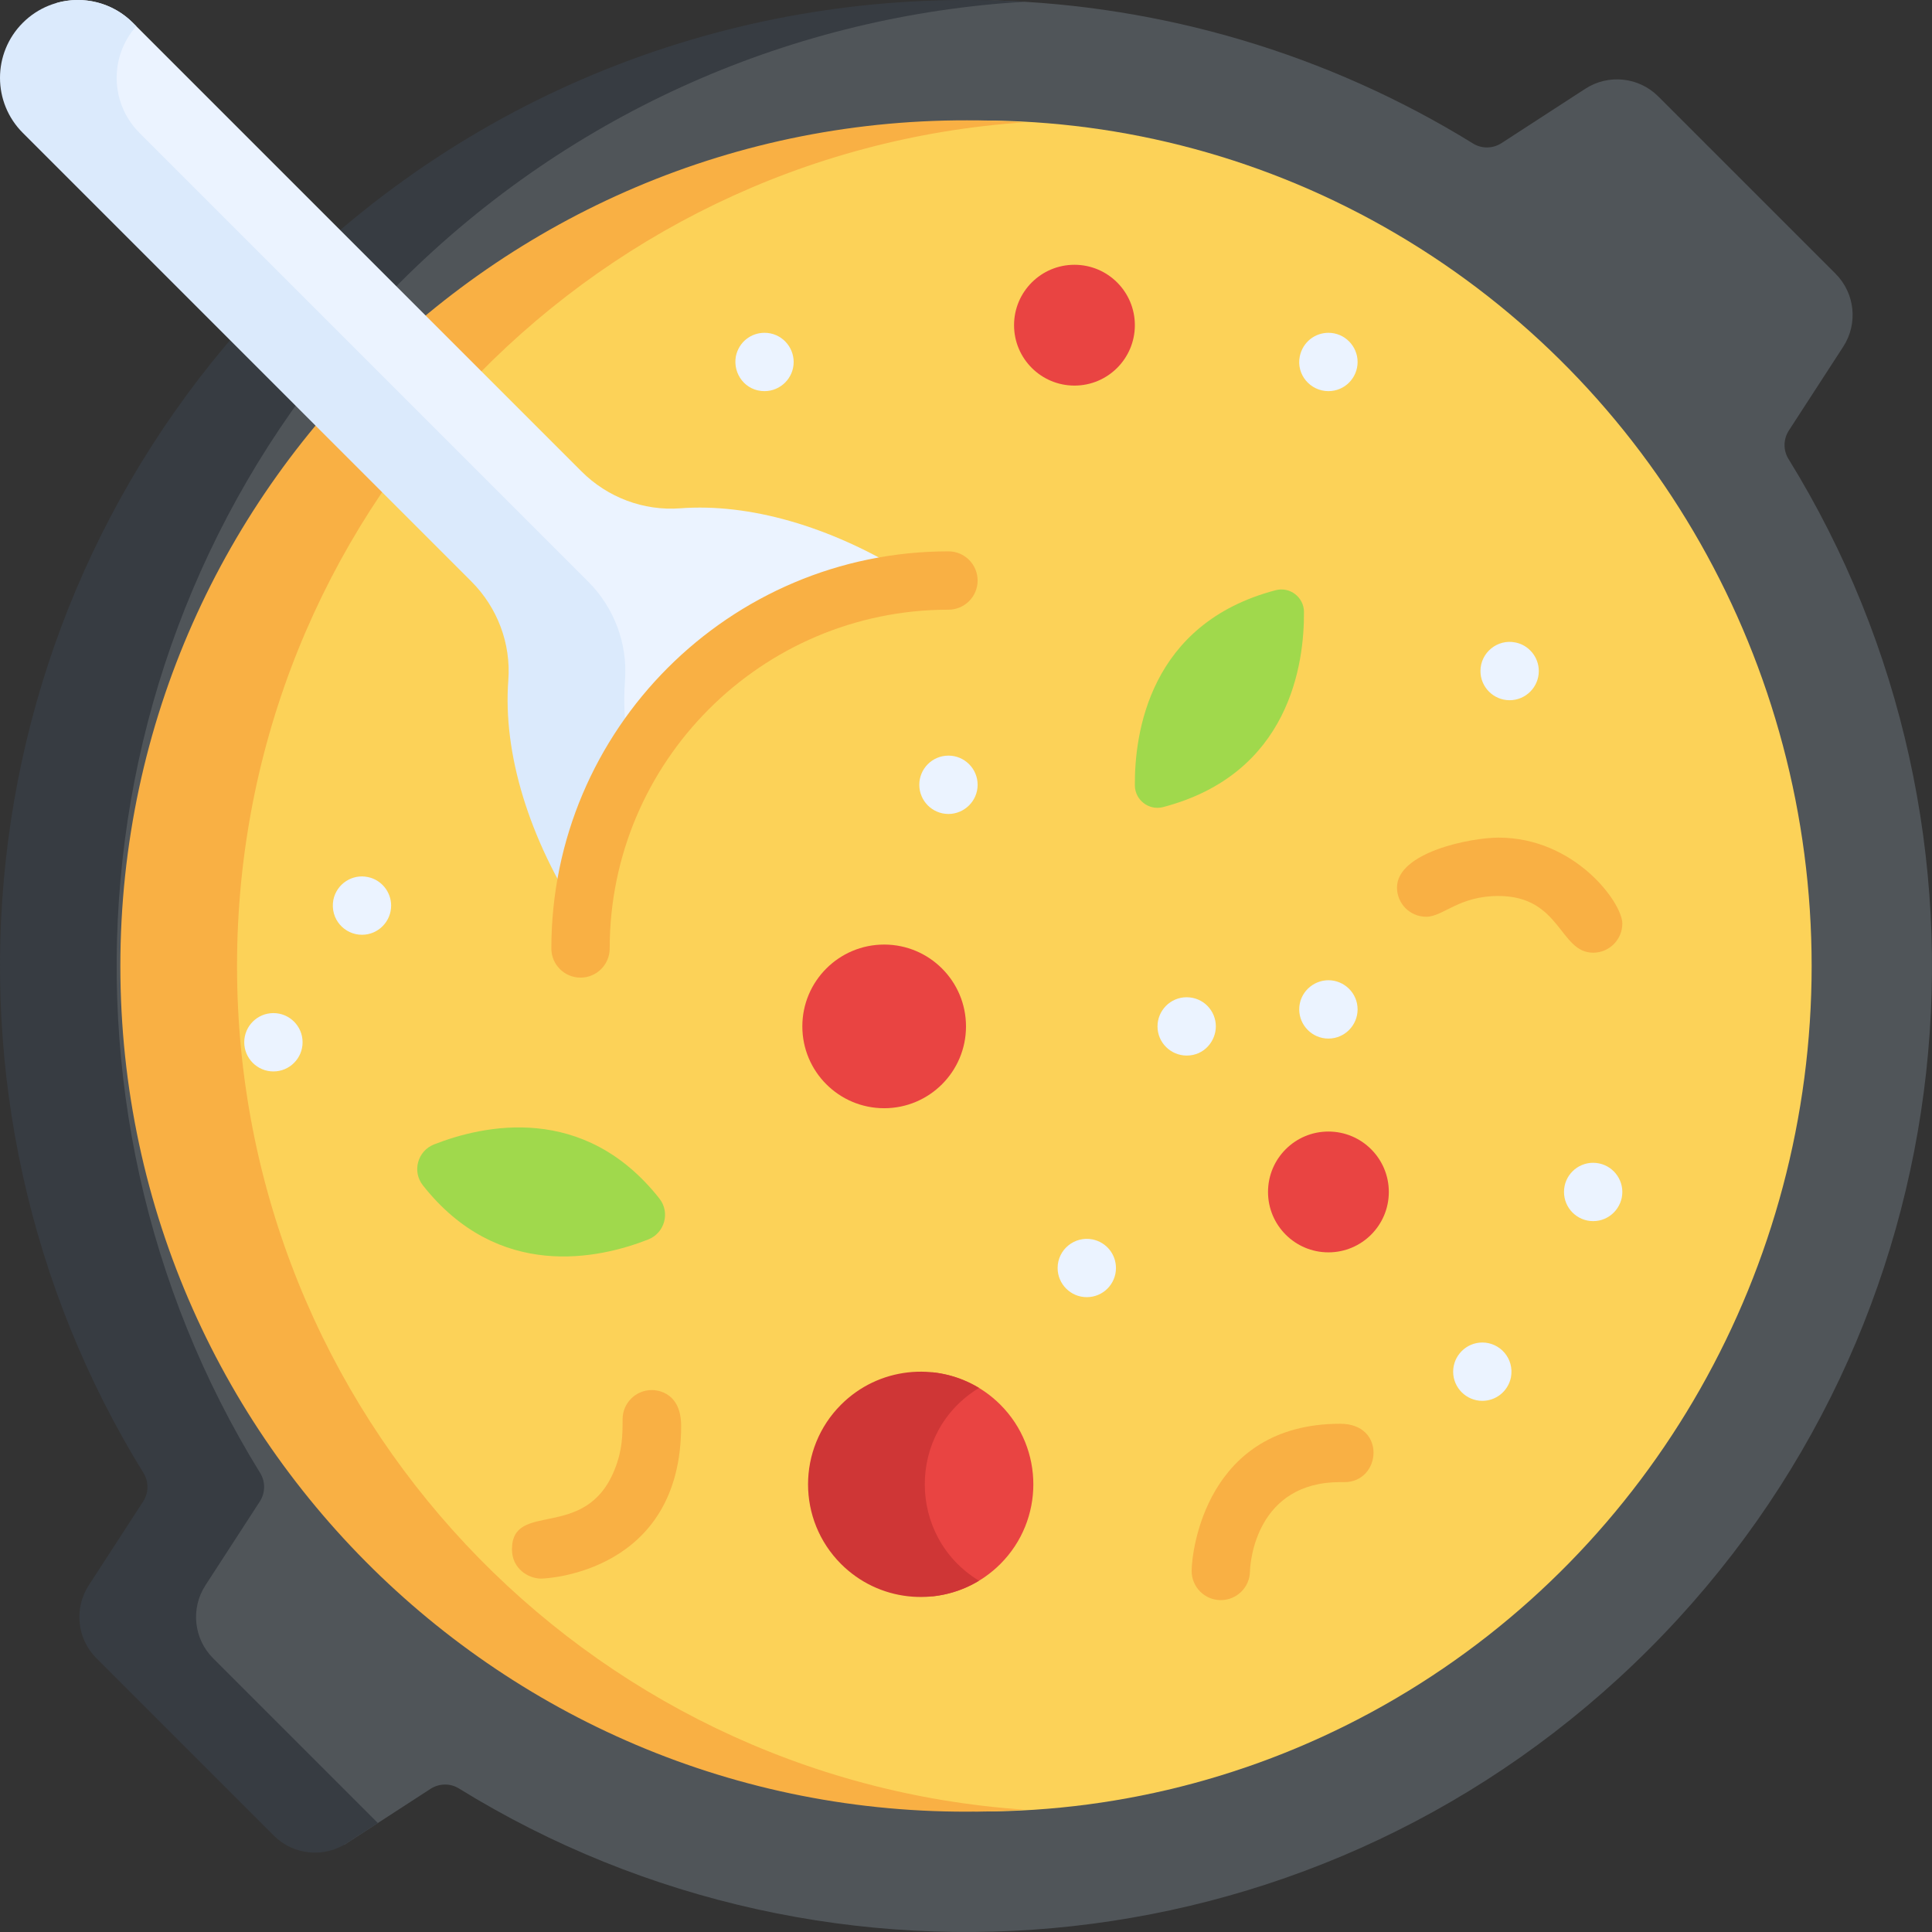 <svg id="Capa_1" enable-background="new 0 0 512 512" height="512" viewBox="0 0 512 512" width="512" xmlns="http://www.w3.org/2000/svg"><rect x="0" y="0" width="512" height="512" fill="#333333" stroke="none"/><g><g><g><path d="m473.957 121.611c-1.429-2.313-1.364-5.252.116-7.534l14.402-22.195c3.972-6.122 3.123-14.187-2.037-19.347l-46.974-46.974c-5.16-5.16-13.226-6.009-19.347-2.037l-22.195 14.402c-2.281 1.48-5.22 1.545-7.534.116-38.791-23.964-82.593-36.605-126.67-37.926-62.912 1.892-125.26 26.846-173.278 74.864-85.592 85.594-97.905 216.717-36.937 315.409 1.429 2.313 1.364 5.252-.116 7.534l-14.402 22.195c-3.972 6.122-3.123 14.187 2.037 19.347l46.974 46.974c.974.974 2.051 1.794 3.2 2.457.232-.134.461-.273.688-.42l22.195-14.402c2.281-1.48 5.22-1.545 7.534-.116 98.692 60.967 229.815 48.655 315.408-36.938 85.591-85.593 97.904-216.717 36.936-315.409z" fill="#505559"/><g><path d="m56.481 439.465c-5.16-5.16-6.009-13.226-2.037-19.347l14.402-22.195c1.48-2.281 1.545-5.22.116-7.534-60.967-98.692-48.654-229.816 36.939-315.408 46.052-46.052 105.284-70.891 165.554-74.516-70.567-4.242-142.555 20.596-196.474 74.516-85.593 85.593-97.905 216.716-36.938 315.408 1.429 2.313 1.364 5.252-.116 7.534l-14.402 22.195c-3.972 6.122-3.123 14.187 2.037 19.348l46.974 46.974c5.16 5.16 13.226 6.009 19.347 2.037l8.254-5.356z" fill="#373c42"/></g><ellipse cx="259.865" cy="256" fill="#fcd258" rx="220.24" ry="224.072"/><path d="m62.815 256c0-118.573 92.087-215.638 208.645-223.58-130.17-8.867-239.565 94.246-239.565 223.58 0 129.434 109.489 232.441 239.565 223.58-116.558-7.942-208.645-105.007-208.645-223.58z" fill="#f9b044"/></g><path d="m155.951 231.098c6.453-30.547 27.206-55.819 54.927-68.483 8.976-5.04 18.831-8.7 29.277-10.694-20.365-12.555-41.675-18.583-59.877-17.212-9.733.733-19.287-2.891-26.189-9.792l-118.874-118.875c-5.457-5.457-13.211-7.217-20.15-5.281-.633.5-1.244 1.041-1.828 1.625-8.056 8.056-8.056 21.117 0 29.174l118.875 118.875c6.902 6.901 10.525 16.456 9.792 26.189-1.25 16.597 3.652 35.78 14.047 54.474z" fill="#ebf3ff"/><path d="m165.629 180.279c.733-9.733-2.891-19.287-9.792-26.189l-118.875-118.875c-7.763-7.763-8.045-20.173-.847-28.274l-.899-.899c-8.056-8.056-21.117-8.056-29.173 0s-8.056 21.117 0 29.173l118.874 118.875c6.902 6.902 10.525 16.456 9.792 26.189-1.45 19.245 5.372 41.965 19.436 63.369 1.179-15.088 5.793-29.212 13.059-41.59-1.553-7.559-2.094-14.892-1.575-21.779z" fill="#dbeafc"/><g><path d="m300.752 208.156c-.108-13.695 3.751-42.946 37.332-51.749 3.75-.983 7.45 1.854 7.48 5.73.108 13.695-3.751 42.946-37.332 51.749-3.75.983-7.45-1.854-7.48-5.73z" fill="#a0d94c"/></g><g><path d="m115.026 303.285c13.045-5.126 39.694-11.06 59.723 14.345 2.903 3.683 1.406 9.127-2.959 10.842-13.045 5.126-39.694 11.06-59.723-14.345-2.903-3.683-1.406-9.127 2.959-10.842z" fill="#a0d94c"/></g><g fill="#e94442"><circle cx="234.314" cy="272.005" r="21.686"/><circle cx="352.045" cy="315.879" r="16.007"/><circle cx="284.742" cy="86.177" r="16.007"/><path d="m247.211 363.683c-6.535.705-12.882 3.562-17.891 8.571-11.658 11.658-11.658 30.56 0 42.218 5.009 5.009 11.356 7.866 17.891 8.571 6.535-.704 12.881-3.561 17.891-8.571 11.658-11.658 11.658-30.56 0-42.218-5.009-5.009-11.356-7.866-17.891-8.571z"/></g><path d="m259.453 367.818c-11.484-6.963-26.649-5.484-36.569 4.436-11.658 11.658-11.658 30.56 0 42.218 9.92 9.92 25.085 11.399 36.569 4.436-19.128-11.597-19.206-39.448 0-51.09z" fill="#cf3636"/></g><path d="m259.08 153.844c0-4.269-3.46-7.73-7.73-7.73-58.027 0-105.235 47.209-105.235 105.236 0 4.269 3.46 7.73 7.73 7.73s7.73-3.461 7.73-7.73c0-49.502 40.273-89.776 89.775-89.776 4.27 0 7.73-3.461 7.73-7.73z" fill="#f9b044"/><path d="m422.208 252.477c4.217 0 7.724-3.421 7.724-7.739 0-5.469-12.54-22.759-32.81-22.759-7.374 0-26.905 3.887-26.905 13.242 0 4.193 3.385 7.729 7.747 7.729 4.479 0 8.599-5.506 19.097-5.506 16.622-.001 16.164 15.033 25.147 15.033z" fill="#f9b044"/><path d="m172.719 368.382c-4.293 0-7.725 3.496-7.725 7.722 0 4.24-.039 8.198-2.133 13.401-7.713 19.17-27.184 7.973-27.184 21.102 0 5.135 4.372 7.738 7.722 7.738 1.876 0 37.111-1.888 37.111-40.468.001-9.751-7.567-9.495-7.791-9.495z" fill="#f9b044"/><path d="m355.192 377.311c-35.624 0-39.397 33.933-39.397 39.009 0 4.259 3.453 7.727 7.733 7.727 4.186 0 7.627-3.344 7.725-7.551.045-2.761 1.801-23.725 23.94-23.725.617 0 .861.012 1.085.012 9.781 0 11.173-15.472-1.086-15.472z" fill="#f9b044"/><g fill="#ebf3ff"><path d="m97.431 232.418c-3.989-.83-8.185 1.701-9.09 6.061-.926 5.046 2.908 9.245 7.585 9.245 4.321 0 7.73-3.527 7.73-7.73 0-3.71-2.683-6.91-6.225-7.576z"/><circle cx="72.458" cy="276.211" r="7.73"/><path d="m251.375 200.249c-4.376 0-7.753 3.529-7.753 7.732 0 4.241 3.435 7.73 7.73 7.73 4.172 0 7.73-3.412 7.73-7.73 0-4.331-3.543-7.732-7.707-7.732z"/><path d="m289.528 328.456c-4.78-.935-9.246 2.695-9.246 7.586 0 4.227 3.44 7.72 7.73 7.72 4.306 0 7.73-3.484 7.73-7.72 0-3.601-2.464-6.803-6.214-7.586z"/><path d="m322.211 272.006c0-4.166-3.335-7.723-7.744-7.723-4.294 0-7.716 3.502-7.716 7.723 0 4.379 3.594 7.73 7.73 7.73 4.772 0 7.73-3.97 7.73-7.73z"/><path d="m352.048 103.656c4.346 0 7.73-3.534 7.73-7.73 0-4.169-3.39-7.73-7.731-7.73-3.546 0-6.779 2.42-7.584 6.215-1.004 4.89 2.807 9.245 7.585 9.245z"/><path d="m202.6 103.656c4.206 0 7.73-3.422 7.73-7.73 0-4.08-3.28-7.73-7.73-7.73-3.575 0-6.78 2.418-7.585 6.215-.861 4.7 2.554 9.245 7.585 9.245z"/><path d="m400.067 185.564c4.264 0 7.73-3.471 7.73-7.73 0-3.809-2.78-6.931-6.215-7.575-4.718-.974-9.245 2.669-9.245 7.575 0 4.243 3.449 7.73 7.73 7.73z"/><path d="m352.048 275.232c4.332 0 7.73-3.553 7.73-7.73 0-4.38-3.598-7.73-7.731-7.73-4.118 0-7.739 3.333-7.739 7.73 0 4.171 3.393 7.73 7.74 7.73z"/><path d="m422.166 308.153c-4.136 0-7.69 3.357-7.69 7.729 0 4.252 3.449 7.73 7.73 7.73 4.362 0 7.73-3.592 7.73-7.73 0-4.149-3.35-7.729-7.77-7.729z"/><path d="m392.833 355.779c-4.271 0-7.731 3.503-7.731 7.73 0 4.303 3.525 7.73 7.73 7.73 3.46 0 6.76-2.354 7.586-6.215.926-5.049-2.926-9.245-7.585-9.245z"/></g></g></svg>